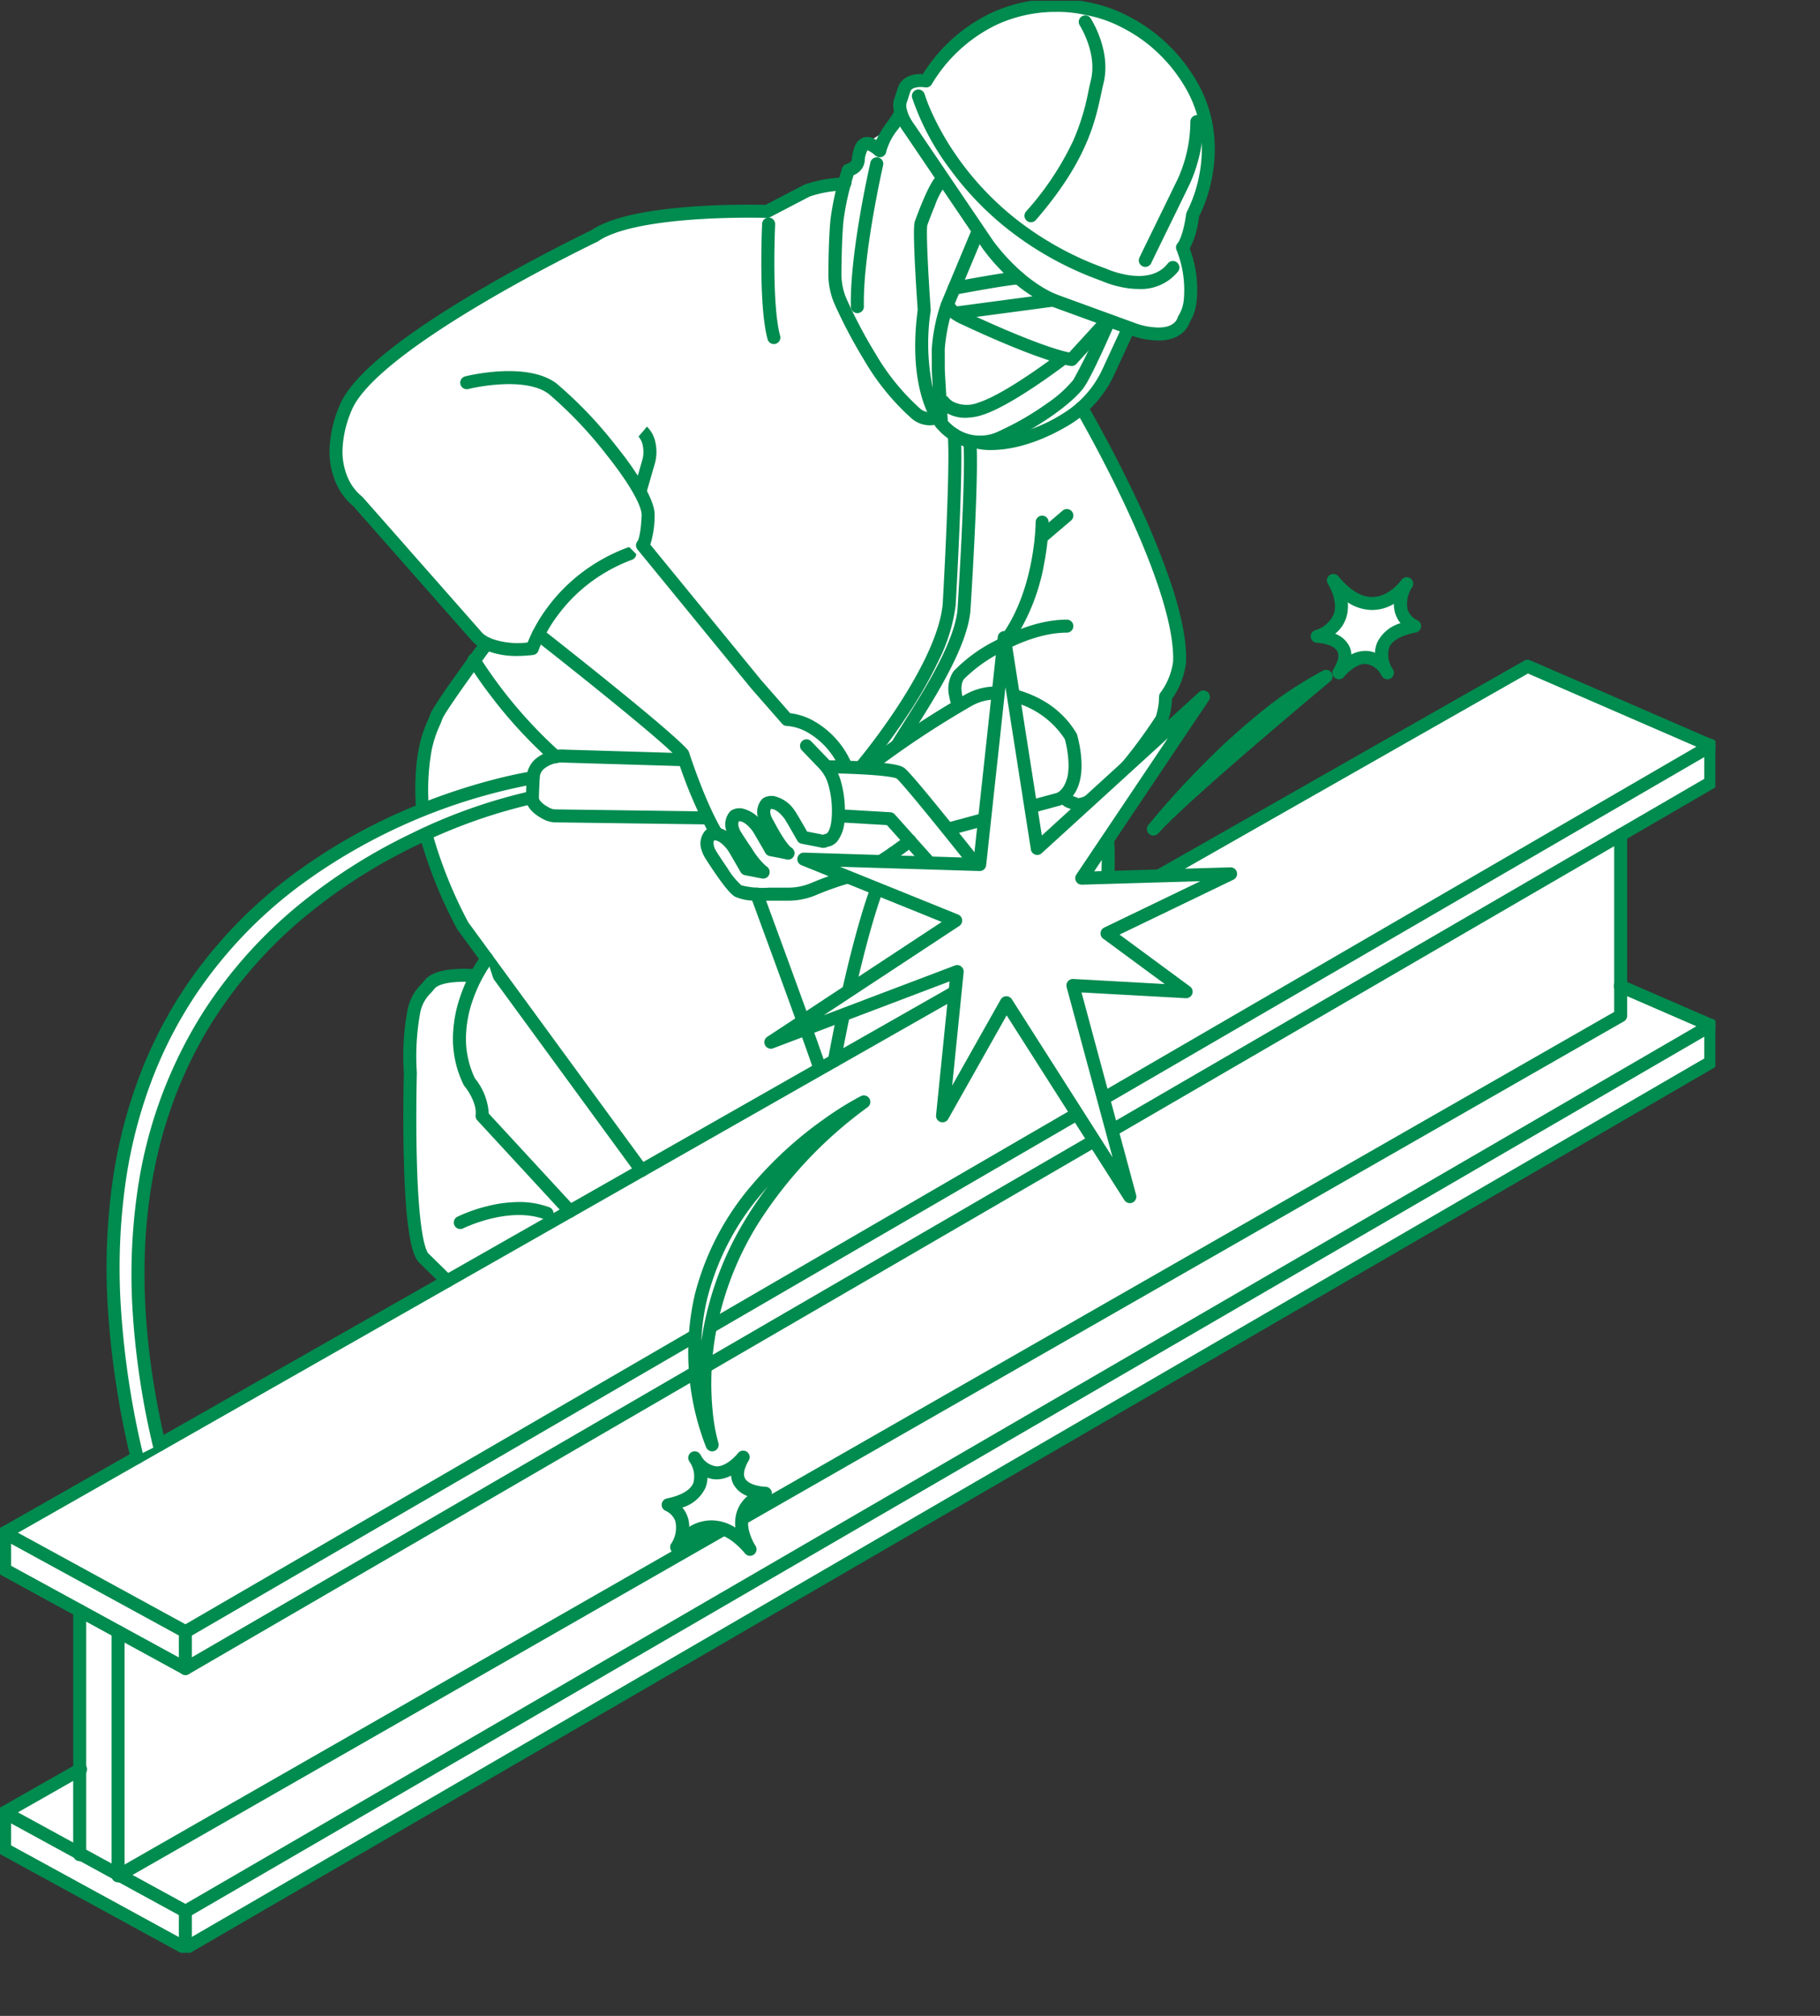 <svg xmlns="http://www.w3.org/2000/svg" xmlns:xlink="http://www.w3.org/1999/xlink" width="280" height="310" viewBox="0 0 280 310"><rect x="0" y="0" width="280" height="310" fill="#333333" stroke="none"/><defs><clipPath id="a"><rect width="280" height="310" transform="translate(0 -0.117)" fill="#fff" stroke="#008b4f" stroke-linecap="round" stroke-linejoin="round" stroke-width="1"/></clipPath><clipPath id="b"><rect width="263.906" height="300.17" fill="#fff" stroke="#008b4f" stroke-linecap="round" stroke-linejoin="round" stroke-width="1"/></clipPath></defs><g transform="translate(0 0.117)" clip-path="url(#a)"><g clip-path="url(#b)"><path d="M141.106,14.5l-2.312,2.2-1.04,2.832a14.959,14.959,0,0,0-4.691,2.648,7.84,7.84,0,0,0-2.084,3.873l-3.218,3.471L111.287,45.971,95.543,74.432,74.5,99.43l-4.786,6.285L65.1,118.951v4.867l1.5,8.945,4.577,10.324,3.324,5.145-1.975,7.336L66.6,162.477v23.6l1.119,9.1c0-.455,2,6.447,2,6.447L.434,235.832V241.8l11.557,5.754V272.9L1.255,278.451v6.49L28.373,299.5l234.7-136.254v-5.715l-13.679-5.916V128.627l13.679-8.6V114.5l-28.342-12.111L173.156,137l-3.142-1.945V116.734l-1.776-47.264-.7-7.973,7.908-14.137-21.278-29Z" fill="#fff"/><path d="M1,277.5l27.832,15.2L263.487,156.467,235.3,144.229Z" transform="translate(-0.29 -41.894)" fill="#fff"/><path d="M28.832,293.7a1,1,0,0,1-.479-.122L.521,278.374a1,1,0,0,1-.015-1.747L234.8,143.36a1,1,0,0,1,.893-.048l28.189,12.238a1,1,0,0,1,.1,1.782L29.334,293.566A1,1,0,0,1,28.832,293.7ZM3.054,277.479l25.764,14.075L261.273,156.6l-25.915-11.251Z" transform="translate(-0.29 -41.894)" fill="#008b4f"/><path d="M28.832,304.349a1,1,0,0,1-.479-.122L.52,289.022A1,1,0,0,1,0,288.144v-5.657a1,1,0,1,1,2,0v5.064L28.817,302.2l233.67-135.663v-5.127a1,1,0,0,1,2,0v5.7a1,1,0,0,1-.5.865L29.334,304.214A1,1,0,0,1,28.832,304.349Z" transform="translate(-0.29 -46.885)" fill="#008b4f"/></g><path d="M0,6.657a1,1,0,0,1-1-1V0A1,1,0,0,1,0-1,1,1,0,0,1,1,0V5.657A1,1,0,0,1,0,6.657Z" transform="translate(28.517 250.807)" fill="#008b4f"/><g clip-path="url(#b)"><path d="M12.671,333.991,1,340.63l27.832,15.2L263.487,219.6l-13.926-6.045" transform="translate(-0.291 -62.031)" fill="#fff"/><path d="M28.832,356.834a1,1,0,0,1-.479-.122L.521,341.507a1,1,0,0,1-.015-1.747l11.67-6.638a1,1,0,1,1,.989,1.738L3.054,340.612l25.764,14.075L261.273,219.729l-12.11-5.257a1,1,0,0,1,.8-1.835l13.926,6.045a1,1,0,0,1,.1,1.782L29.335,356.7A1,1,0,0,1,28.832,356.834Z" transform="translate(-0.291 -62.031)" fill="#008b4f"/><path d="M28.832,364.947a1,1,0,0,1-.479-.122L.52,349.62A1,1,0,0,1,0,348.742v-5.657a1,1,0,1,1,2,0v5.064L28.817,362.8l233.67-135.662v-5.127a1,1,0,0,1,2,0v5.7a1,1,0,0,1-.5.865L29.334,364.812A1,1,0,0,1,28.832,364.947Z" transform="translate(-0.29 -64.487)" fill="#008b4f"/><path d="M0,6.657a1,1,0,0,1-1-1V0A1,1,0,0,1,0-1,1,1,0,0,1,1,0V5.657A1,1,0,0,1,0,6.657Z" transform="translate(28.517 293.803)" fill="#008b4f"/></g><path d="M0,38.525a1,1,0,0,1-1-1V0A1,1,0,0,1,0-1,1,1,0,0,1,1,0V37.525A1,1,0,0,1,0,38.525Z" transform="translate(12.26 247.568)" fill="#008b4f"/><path d="M0,38.525a1,1,0,0,1-1-1V0A1,1,0,0,1,0-1,1,1,0,0,1,1,0V37.525A1,1,0,0,1,0,38.525Z" transform="translate(18.167 250.807)" fill="#008b4f"/><path d="M25.606,341.846a1,1,0,0,1-.5-1.868l230.667-131.97V180.789a1,1,0,1,1,2,0v27.8a1,1,0,0,1-.5.868L26.1,341.714A1,1,0,0,1,25.606,341.846Z" transform="translate(-7.438 -52.514)" fill="#008b4f"/><g clip-path="url(#b)"><path d="M67.072,123.611l-8.857,3.895L44.967,135.3s-7.18,7.746-8.487,8.168S26.5,157.908,26.5,157.908l-6.477,14.734c0-.412-1.992,12.236-1.992,12.236L17.235,196.2l.794,10.316,1.1,9.9,2,7.318,3.393-1.7-2.771-17.947V186.613l3.833-17.07,6.826-14.283,8.28-10.432L52.409,135.3l10.937-6.387,4.951-1.982Z" fill="#fff"/><path d="M151.152,39.476a5.969,5.969,0,0,1-1.215.22,18.993,18.993,0,0,0-4.66.973l-6.1,3.184s-20.159-.656-26.55,3.769c0,0-34.007,16.226-38.268,26.386s1.854,14.47,1.854,14.47l18.442,20.915s2.143,2.449,8.41,1.679A25.1,25.1,0,0,1,118.045,96.49" transform="translate(-21.162 -11.467)" fill="#fff"/><path d="M100.722,112.223a12.526,12.526,0,0,1-4.572-.771,5.925,5.925,0,0,1-2.243-1.4L75.533,89.214a9.677,9.677,0,0,1-2.761-3.77,12.033,12.033,0,0,1-.916-4.9,18.716,18.716,0,0,1,1.586-6.92c1.852-4.417,8.967-10.3,21.146-17.478,8.534-5.031,16.7-8.983,17.542-9.39,2.821-1.913,8.239-3.149,16.107-3.673,5.066-.338,9.59-.261,10.712-.234l5.867-3.064.06-.029a19.723,19.723,0,0,1,4.979-1.054h.012a4.851,4.851,0,0,0,.966-.17,1,1,0,1,1,.641,1.895,6.81,6.81,0,0,1-1.457.27,17.712,17.712,0,0,0-4.306.879l-6.066,3.167a1,1,0,0,1-.5.113c-.05,0-5.071-.158-10.8.225-7.45.5-12.69,1.662-15.153,3.367a1,1,0,0,1-.139.08c-.085.04-8.576,4.1-17.471,9.349C83.964,64.728,76.943,70.441,75.285,74.394a16.83,16.83,0,0,0-1.429,6.09,10.124,10.124,0,0,0,.712,4.071A7.651,7.651,0,0,0,76.8,87.662a.906.906,0,0,1,.171.154L95.4,108.723a4.557,4.557,0,0,0,1.631.925,12.215,12.215,0,0,0,5.308.5,24.009,24.009,0,0,1,2.975-5.292,26.561,26.561,0,0,1,4.773-4.993,27.505,27.505,0,0,1,7.6-4.306,1,1,0,1,1,.7,1.873,25.518,25.518,0,0,0-7.01,3.958,24.562,24.562,0,0,0-4.407,4.584,20.739,20.739,0,0,0-2.955,5.4,1,1,0,0,1-.833.694A20.287,20.287,0,0,1,100.722,112.223Z" transform="translate(-21.162 -11.467)" fill="#008b4f"/><path d="M204.13,85.135a7.6,7.6,0,0,0,9.3,2.078c5.8-2.625,10.5-6.344,11.813-8.2s4.69-9.709,4.69-9.709" transform="translate(-59.293 -20.13)" fill="#fff"/><path d="M209.978,89.008a8.174,8.174,0,0,1-3.841-.966,9.015,9.015,0,0,1-2.809-2.31,1,1,0,0,1,1.6-1.2,7.124,7.124,0,0,0,2.209,1.774,6.469,6.469,0,0,0,5.876-.007,43.577,43.577,0,0,0,7.415-4.289,18.9,18.9,0,0,0,3.993-3.581,94.576,94.576,0,0,0,4.588-9.527,1,1,0,1,1,1.837.791c-.14.324-3.434,7.967-4.792,9.89-1.532,2.171-6.521,5.958-12.217,8.538A9.3,9.3,0,0,1,209.978,89.008Z" transform="translate(-59.293 -20.13)" fill="#008b4f"/><path d="M214.053,89.615a9.215,9.215,0,0,1-2.344-.245l.547-1.924-.006,0a10.071,10.071,0,0,0,3.409.073,23.892,23.892,0,0,0,9.357-3.46,15.77,15.77,0,0,0,6.223-7l3.139-6.8a1,1,0,0,1,1.816.838l-3.139,6.8a17.761,17.761,0,0,1-7.014,7.883C220.643,88.993,216.471,89.615,214.053,89.615Z" transform="translate(-61.574 -20.528)" fill="#008b4f"/><path d="M206.208,42.717s-2.9,4.2-2.7,7.11l-.011,4.2,4.071-9.3" transform="translate(-59.11 -12.408)" fill="#fff"/><path d="M203.5,55.028a1,1,0,0,1-1-1l.011-4.167a10.622,10.622,0,0,1,1.377-5.123,22.76,22.76,0,0,1,1.5-2.588,1,1,0,0,1,1.645,1.137h0c-.69,1-2.365,3.855-2.52,5.938l2.143-4.9a1,1,0,0,1,1.832.8l-4.071,9.3A1,1,0,0,1,203.5,55.028Z" transform="translate(-59.11 -12.408)" fill="#008b4f"/><path d="M208.532,46.454,203.67,58.078a27.246,27.246,0,0,0-1.352,6.736l.009,2.7q0,.677.043,1.353l.438,7.354s-4.334-4.772-2.647-17.437c0,0-.878-12.321-.474-13.373,0,0,2.277-6.437,3.416-6.788" transform="translate(-57.972 -11.22)" fill="#fff"/><path d="M202.809,77.225a1,1,0,0,1-.741-.328c-.189-.208-4.6-5.24-2.911-18.14-.039-.561-.232-3.349-.383-6.209-.345-6.55-.148-7.157-.025-7.48.06-.168.61-1.706,1.3-3.311,1.482-3.442,2.2-3.914,2.759-4.086a1,1,0,0,1,.69,1.874,11.185,11.185,0,0,0-1.718,3.25c-.608,1.436-1.095,2.8-1.147,2.941-.188.892.118,7.281.524,12.981a1,1,0,0,1-.006.2,33.362,33.362,0,0,0,.33,11.878l-.111-1.868c-.028-.467-.043-.941-.044-1.409l-.009-2.7a28.185,28.185,0,0,1,1.429-7.125l4.862-11.624a1,1,0,1,1,1.845.772l-4.862,11.624a26.875,26.875,0,0,0-1.274,6.35l.009,2.7c0,.431.015.867.041,1.3l.439,7.355a1,1,0,0,1-1,1.06Z" transform="translate(-57.972 -11.22)" fill="#008b4f"/><path d="M204.13,83.743s1.521,2.893,6,1.477,12.818-7.827,12.818-7.827" transform="translate(-59.293 -22.48)" fill="#fff"/><path d="M207.813,86.607a5.629,5.629,0,0,1-2.865-.73,4.573,4.573,0,0,1-1.7-1.669l1.77-.931-.007-.012a2.741,2.741,0,0,0,1.032.932,4.818,4.818,0,0,0,3.787.07c4.258-1.346,12.429-7.6,12.511-7.666a1,1,0,0,1,1.219,1.586c-.346.266-8.533,6.536-13.126,7.988A8.8,8.8,0,0,1,207.813,86.607Z" transform="translate(-59.293 -22.48)" fill="#008b4f"/><path d="M205.549,65.992s.453,1.187,2.779,2.145c0,0,11.309,5.38,16.233,6.2l5.62-6.136" transform="translate(-59.705 -19.169)" fill="#fff"/><path d="M224.561,75.338a1,1,0,0,1-.164-.014c-4.94-.823-15.743-5.926-16.475-6.273-2.573-1.067-3.206-2.438-3.307-2.7l1.869-.713a.274.274,0,0,0-.014-.034,4.21,4.21,0,0,0,2.239,1.611l.049.022c.108.051,10.465,4.963,15.443,6.018l5.243-5.725a1,1,0,0,1,1.475,1.351l-5.62,6.136A1,1,0,0,1,224.561,75.338Z" transform="translate(-59.705 -19.169)" fill="#008b4f"/><path d="M199.149,12.62s-2.81-.518-3.409,1.371l-.614,1.894s-.462,1.535,1.46,4.124l11.995,17.7s4.173,6.052,10.11,8.613l12.689,4.623s6.122,2.13,7.441-1.724c0,0,2.519-3.252-.24-10.991,0,0,.971-.857,1.566-5.023,0,0,5.695-10.218-.416-20.338A23.842,23.842,0,0,0,223.778,1.482S208.615-2.536,199.149,12.62Z" transform="translate(-56.664 -0.29)" fill="#fff"/><path d="M219.184,0h0a21.115,21.115,0,0,1,4.787.5A21.479,21.479,0,0,1,229.9,2.484a25.314,25.314,0,0,1,5.412,3.582,26.184,26.184,0,0,1,5.272,6.289,20.416,20.416,0,0,1,2.778,7.829,22.308,22.308,0,0,1-.149,6.822,23.515,23.515,0,0,1-2.1,6.52A13.532,13.532,0,0,1,239.7,38.4a17.816,17.816,0,0,1,1.026,8.39,7.541,7.541,0,0,1-1,2.895,4.051,4.051,0,0,1-2.062,2.28,6.3,6.3,0,0,1-2.8.572,13.01,13.01,0,0,1-3.81-.643l-.014,0-12.689-4.623-.054-.021a24.226,24.226,0,0,1-7.6-5.487,29.621,29.621,0,0,1-2.936-3.476l0-.007L195.771,20.587c-2.143-2.9-1.663-4.784-1.6-4.99l.006-.02.613-1.891c.43-1.354,1.716-2.131,3.526-2.131.114,0,.223,0,.323.008A25.206,25.206,0,0,1,209.1,2.189,23.706,23.706,0,0,1,219.184,0Zm18.693,37.523c.063-.079.794-1.049,1.28-4.455a1,1,0,0,1,.116-.345,21.33,21.33,0,0,0,1.984-6.127,20.28,20.28,0,0,0,.12-6.185,18.429,18.429,0,0,0-2.5-7.023,24.2,24.2,0,0,0-4.828-5.775,23.316,23.316,0,0,0-4.951-3.3,19.57,19.57,0,0,0-5.448-1.842,1.031,1.031,0,0,1-.127-.025A19.054,19.054,0,0,0,219.184,2a21.72,21.72,0,0,0-9.237,2A23.457,23.457,0,0,0,200,13.15a1,1,0,0,1-1.029.454h0a4.24,4.24,0,0,0-.653-.048,2.831,2.831,0,0,0-1.08.181.852.852,0,0,0-.54.557l0,.006-.6,1.852c-.022.138-.15,1.312,1.3,3.262l.025.035,11.992,17.7c.1.145,4.119,5.848,9.655,8.249l12.653,4.609a11.1,11.1,0,0,0,3.148.53c2.454,0,2.875-1.231,3.013-1.635a.844.844,0,0,1,.151-.283,5.679,5.679,0,0,0,.749-2.32,16.463,16.463,0,0,0-1.135-7.729A1,1,0,0,1,237.877,37.523Z" transform="translate(-56.664 -0.29)" fill="#008b4f"/><path d="M199.131,20.649s5.59,19.181,28.421,27.443c0,0,7.21,3.374,10.719-1.054" transform="translate(-57.841 -5.998)" fill="#fff"/><path d="M233.032,50.322a12.194,12.194,0,0,1-1.565-.1,16.306,16.306,0,0,1-4.294-1.2A50.91,50.91,0,0,1,212.858,41.1a47.57,47.57,0,0,1-8.886-9.241,39.022,39.022,0,0,1-5.8-10.933,1,1,0,1,1,1.92-.56,25.542,25.542,0,0,0,1.212,3.06,42.9,42.9,0,0,0,4.337,7.324,45.577,45.577,0,0,0,8.506,8.817,48.936,48.936,0,0,0,13.746,7.581q.043.015.084.035a14.387,14.387,0,0,0,3.794,1.053c2.579.323,4.5-.29,5.718-1.823a1,1,0,1,1,1.567,1.242A7.324,7.324,0,0,1,233.032,50.322Z" transform="translate(-57.841 -5.998)" fill="#008b4f"/><path d="M231.883,4.56s2.968,4.588,1.862,9.159-1.536,10.653-10.2,20.667" transform="translate(-64.932 -1.325)" fill="#fff"/><path d="M223.542,35.386a1,1,0,0,1-.756-1.654,44.929,44.929,0,0,0,7.261-10.9,35.554,35.554,0,0,0,2.337-7.616c.13-.6.253-1.173.388-1.731.994-4.106-1.7-8.338-1.729-8.38a1,1,0,0,1,1.679-1.086c.131.2,3.188,5.005,1.994,9.937-.129.534-.25,1.092-.377,1.682-.946,4.386-2.243,10.392-10.041,19.4A1,1,0,0,1,223.542,35.386Z" transform="translate(-64.932 -1.325)" fill="#008b4f"/><path d="M256.265,26.2a22.581,22.581,0,0,1-1.993,9.146c-2.1,4.326-4.985,10.185-5.938,12.188" transform="translate(-72.133 -7.611)" fill="#fff"/><path d="M248.333,48.537a1,1,0,0,1-.9-1.43c.514-1.08,1.568-3.236,2.789-5.732,1.022-2.09,2.181-4.46,3.152-6.463a21.626,21.626,0,0,0,1.893-8.689,1,1,0,1,1,2-.042,23.417,23.417,0,0,1-2.093,9.6c-.972,2.007-2.132,4.378-3.155,6.47-1.219,2.491-2.271,4.643-2.78,5.713A1,1,0,0,1,248.333,48.537Z" transform="translate(-72.133 -7.611)" fill="#008b4f"/><path d="M206.9,61.677s8.543-1.627,9.939-1.58" transform="translate(-60.097 -17.456)" fill="#fff"/><path d="M206.9,62.677a1,1,0,0,1-.186-1.983c1.445-.275,8.725-1.645,10.16-1.6a1,1,0,0,1-.067,2c-.936-.032-6.458.942-9.719,1.563A1,1,0,0,1,206.9,62.677Z" transform="translate(-60.097 -17.456)" fill="#008b4f"/><path d="M0,3.009a1,1,0,0,1-.99-.868A1,1,0,0,1-.132,1.017L14.951-.991a1,1,0,0,1,1.123.859A1,1,0,0,1,15.215.991L.132,3A1.01,1.01,0,0,1,0,3.009Z" transform="translate(146.943 46.035)" fill="#008b4f"/><path d="M188.89,35.341s-3.163,13.7-2.988,21.964" transform="translate(-53.997 -10.265)" fill="#fff"/><path d="M185.9,58.3a1,1,0,0,1-1-.979c-.176-8.293,2.883-21.645,3.013-22.21a1,1,0,0,1,1.949.45c-.031.136-3.133,13.675-2.962,21.717a1,1,0,0,1-.979,1.021Z" transform="translate(-53.997 -10.265)" fill="#008b4f"/><path d="M195.6,72.343a4.339,4.339,0,0,1-2.777-1.054,36.989,36.989,0,0,1-7.272-8.926,78.046,78.046,0,0,1-4.486-8.458,11.561,11.561,0,0,1-1.044-4.924c.022-2.664.1-6.31.361-8.553a43.777,43.777,0,0,1,1.764-7.633,1,1,0,0,1,.672-.644c.226-.08.766-.3.8-.609a7.237,7.237,0,0,1,.451-2.037,2.3,2.3,0,0,1,1.431-1.447,2.338,2.338,0,0,1,1.883.417,17.291,17.291,0,0,1,1.742-2.846,21.445,21.445,0,0,0,1.193-1.818,1,1,0,0,1,1.748.971,23.2,23.2,0,0,1-1.3,2,9.4,9.4,0,0,0-1.842,3.475,1,1,0,0,1-1.662.609,5.306,5.306,0,0,0-1.213-.834,3.8,3.8,0,0,0-.437,1.713,2.657,2.657,0,0,1-1.7,2.125,41.177,41.177,0,0,0-1.534,6.789c-.261,2.268-.33,6.2-.347,8.34a9.576,9.576,0,0,0,.864,4.078,76.013,76.013,0,0,0,4.367,8.236,35.056,35.056,0,0,0,6.854,8.443,2.258,2.258,0,0,0,1.888.546,2.019,2.019,0,0,0,.366-.118,1,1,0,1,1,.795,1.835,4.03,4.03,0,0,1-.732.236A3.86,3.86,0,0,1,195.6,72.343Z" transform="translate(-52.58 -7.058)" fill="#008b4f"/><path d="M166.61,48.4s-.585,12.368.8,17.449" transform="translate(-48.359 -14.059)" fill="#fff"/><path d="M167.414,66.849a1,1,0,0,1-.964-.736c-1.415-5.174-.863-17.248-.839-17.76a1,1,0,0,1,2,.095c-.006.122-.562,12.268.77,17.138a1,1,0,0,1-.965,1.264Z" transform="translate(-48.359 -14.059)" fill="#008b4f"/><path d="M0,4.244a1,1,0,0,1-.761-.351,1,1,0,0,1,.111-1.41l3.8-3.244a1,1,0,0,1,1.41.111A1,1,0,0,1,4.449.761L.649,4A1,1,0,0,1,0,4.244Z" transform="translate(160.333 79.162)" fill="#008b4f"/><path d="M233.45,88.22s15.558,26.508,15.08,39.055a11.175,11.175,0,0,1-2.163,5.364,10.872,10.872,0,0,1-.6,3.5s-8.426,13.168-12.94,13.1c0,0-1.745-.549-1.986-1.029" transform="translate(-67.052 -25.625)" fill="#fff"/><path d="M232.86,150.236h-.049a1,1,0,0,1-.285-.046c-.02-.006-.488-.154-.992-.367a2.87,2.87,0,0,1-1.588-1.167,1,1,0,0,1,1.726-1,6.045,6.045,0,0,0,1.3.58c.816-.065,2.949-.874,7.241-6.151,2.384-2.931,4.333-5.9,4.662-6.408a10.119,10.119,0,0,0,.493-3.035,1,1,0,0,1,.211-.614,10.272,10.272,0,0,0,1.953-4.815c.179-4.975-2.334-13.183-7.268-23.743-3.766-8.06-7.637-14.674-7.676-14.74a1,1,0,0,1,1.725-1.012c.039.067,3.957,6.762,7.763,14.905a117.967,117.967,0,0,1,5.25,12.949c1.576,4.813,2.317,8.764,2.2,11.745q0,.022,0,.044a12.194,12.194,0,0,1-2.168,5.628,11.2,11.2,0,0,1-.67,3.537,1,1,0,0,1-.08.154,81.13,81.13,0,0,1-4.844,6.668C237.992,147.98,235.079,150.236,232.86,150.236Z" transform="translate(-67.052 -25.625)" fill="#008b4f"/><path d="M207.651,147.874s-1.325-3.064,0-4.8,9.4-7.537,16.627-7.537" transform="translate(-60.145 -39.368)" fill="#fff"/><path d="M207.651,148.874a1,1,0,0,1-.918-.6,9.449,9.449,0,0,1-.565-1.98,4.861,4.861,0,0,1,.688-3.826,23.506,23.506,0,0,1,6.421-4.695c2.735-1.476,6.864-3.236,11-3.236a1,1,0,0,1,0,2c-2.053,0-5.464.52-10.051,3a22.554,22.554,0,0,0-5.78,4.147c-.792,1.04-.161,3.145.122,3.8a1,1,0,0,1-.917,1.4Z" transform="translate(-60.145 -39.368)" fill="#008b4f"/><path d="M223.819,113s0,10.279-5.253,17.748" transform="translate(-63.486 -32.824)" fill="#fff"/><path d="M218.565,131.751a1,1,0,0,1-.817-1.575c5.013-7.128,5.071-17.073,5.071-17.173a1,1,0,1,1,2,0,37.256,37.256,0,0,1-.674,6.257,31.536,31.536,0,0,1-4.762,12.066A1,1,0,0,1,218.565,131.751Z" transform="translate(-63.486 -32.824)" fill="#008b4f"/><path d="M186.573,145.274s12.718-15,13.654-25.111c0,0,1.241-21.5.768-26.112" transform="translate(-54.194 -27.319)" fill="#fff"/><path d="M186.573,146.274a1,1,0,0,1-.762-1.647,99.987,99.987,0,0,0,6.415-8.684c2.937-4.468,6.534-10.844,7-15.856.041-.723,1.224-21.51.77-25.935a1,1,0,1,1,1.99-.2c.476,4.639-.713,25.391-.764,26.272q0,.017,0,.035a26.592,26.592,0,0,1-2.619,8.523,67.221,67.221,0,0,1-4.72,8.283,102.092,102.092,0,0,1-6.549,8.86A1,1,0,0,1,186.573,146.274Z" transform="translate(-54.194 -27.319)" fill="#008b4f"/><path d="M194.486,143.362a1,1,0,0,1-.86-1.509c.477-.808,1.109-1.8,1.841-2.959,1.581-2.492,3.548-5.593,5.194-8.749,1.876-3.6,2.931-6.522,3.136-8.7.042-.647,1.356-21.246.9-25.676a1,1,0,0,1,1.99-.2c.476,4.642-.84,25.152-.9,26.023q0,.014,0,.028c-.513,5.545-5.4,13.25-8.634,18.349-.723,1.139-1.347,2.123-1.808,2.9A1,1,0,0,1,194.486,143.362Z" transform="translate(-56.492 -27.789)" fill="#008b4f"/><path d="M101.222,82.459s8.99-2.263,13.194.927,14.865,15.436,14.692,19.5-.868,4.584-.868,4.584l17.5,21.383,4.725,5.389s5.643,0,9.017,7.15" transform="translate(-29.402 -23.726)" fill="#fff"/><path d="M159.488,142.394a1,1,0,0,1-.905-.574,11.716,11.716,0,0,0-5.211-5.736,7.462,7.462,0,0,0-2.9-.841.972.972,0,0,1-.749-.341l-4.725-5.389-.022-.026-17.5-21.383a1,1,0,0,1,.039-1.311c.077-.138.477-.987.6-3.949.05-1.167-1.366-4.252-5.487-9.412a63.743,63.743,0,0,0-8.811-9.25c-1.526-1.158-4.123-1.662-7.509-1.458a29.567,29.567,0,0,0-4.836.7,1,1,0,1,1-.488-1.939c.386-.1,9.508-2.341,14.043,1.1a64.756,64.756,0,0,1,9.165,9.6,52.723,52.723,0,0,1,4.154,5.882c1.24,2.108,1.818,3.7,1.768,4.863a15.016,15.016,0,0,1-.666,4.43l17.067,20.849,4.445,5.069a9.927,9.927,0,0,1,3.2.962,13.621,13.621,0,0,1,6.24,6.728,1,1,0,0,1-.9,1.427Z" transform="translate(-29.402 -23.726)" fill="#008b4f"/><path d="M139.188,93.381a3.7,3.7,0,0,1,.978,1.907,5.618,5.618,0,0,1-.11,2.841l-1.281,4.44" transform="translate(-40.31 -27.124)" fill="#fff"/><path d="M138.776,103.568a1,1,0,0,1-.961-1.277l1.281-4.44a4.632,4.632,0,0,0,.1-2.334,2.874,2.874,0,0,0-.671-1.391l.018.015,1.3-1.523a4.653,4.653,0,0,1,1.3,2.438,6.631,6.631,0,0,1-.122,3.348l-1.281,4.44A1,1,0,0,1,138.776,103.568Z" transform="translate(-40.31 -27.124)" fill="#008b4f"/><path d="M187.735,161.667a142.107,142.107,0,0,1,15.92-10.595,8.64,8.64,0,0,1,5.768-.883,14.5,14.5,0,0,1,9.862,6.554s1.161,3.969.355,6.726-2.545,2.969-2.545,2.969l-16.663,4.518" transform="translate(-54.531 -43.578)" fill="#fff"/><path d="M200.431,171.957a1,1,0,0,1-.261-1.965l16.663-4.518a.488.488,0,0,1,.126-.027c.146-.035,1.162-.345,1.721-2.258.572-1.958-.009-4.913-.321-6.044a13.5,13.5,0,0,0-9.133-5.975,7.665,7.665,0,0,0-5.1.785,141.963,141.963,0,0,0-15.78,10.5,1,1,0,0,1-1.221-1.584,141.114,141.114,0,0,1,16.059-10.685,9.67,9.67,0,0,1,6.436-.981,17.736,17.736,0,0,1,5.364,1.979,14.092,14.092,0,0,1,5.16,5.044,1,1,0,0,1,.1.231c.051.174,1.234,4.284.356,7.288a5.609,5.609,0,0,1-1.938,3.041,3.376,3.376,0,0,1-1.351.626l-16.617,4.505A1,1,0,0,1,200.431,171.957Z" transform="translate(-54.531 -43.578)" fill="#008b4f"/><path d="M138.682,164.252l-18.248-.544a5.362,5.362,0,0,0-3.883,1.21,2.95,2.95,0,0,0-.995,2.111l-.123,3.026c-.047,1.154,1.335,2.051,2.216,2.5a3.007,3.007,0,0,0,1.333.334l23.236.314" transform="translate(-33.529 -47.55)" fill="#fff"/><path d="M142.218,174.208H142.2l-23.236-.314a4.033,4.033,0,0,1-1.775-.444c-1.857-.954-2.811-2.142-2.759-3.434l.123-3.026a3.964,3.964,0,0,1,1.337-2.824,6.359,6.359,0,0,1,4.576-1.456l18.242.543a1,1,0,1,1-.06,2l-18.248-.544h-.011a4.412,4.412,0,0,0-3.186.966,1.956,1.956,0,0,0-.652,1.4l-.123,3.026c-.014.348.5.97,1.674,1.574a1.994,1.994,0,0,0,.889.224l23.236.314a1,1,0,0,1-.013,2Z" transform="translate(-33.529 -47.55)" fill="#008b4f"/><path d="M144.2,169.089a1,1,0,0,1-.859-.486,70.83,70.83,0,0,1-5.269-12.35c-2.239-2.5-15.249-12.9-21.941-18.142a1,1,0,1,1,1.234-1.574c.812.637,19.926,15.625,22.369,18.581a1,1,0,0,1,.182.335c.024.075,2.419,7.581,5.141,12.123a1,1,0,0,1-.857,1.514Z" transform="translate(-33.912 -39.888)" fill="#008b4f"/><path d="M179.374,166.016s9.842.106,11.21.964,19.731,24.271,19.731,24.271l-4.417,1.637-16.883-18.876-7.943-.462" transform="translate(-52.102 -48.222)" fill="#fff"/><path d="M205.9,193.887a1,1,0,0,1-.746-.333l-16.607-18.569-7.531-.438a1,1,0,0,1,.116-2l7.943.462a1,1,0,0,1,.687.332l16.428,18.369,2.492-.923c-1.524-1.938-4.892-6.211-8.343-10.534-8.255-10.338-9.953-12.15-10.3-12.434-.179-.086-1.152-.423-5.7-.651-2.552-.128-4.953-.155-4.977-.155a1,1,0,0,1,.022-2c.025,0,2.511.028,5.132.162,4.867.247,6.066.621,6.6.954.324.2,1,.625,10.629,12.68,4.71,5.9,9.312,11.763,9.358,11.821a1,1,0,0,1-.439,1.555l-4.417,1.637A1,1,0,0,1,205.9,193.887Z" transform="translate(-52.102 -48.222)" fill="#008b4f"/><path d="M165.755,182.3l-2.608-.507s-1.8-3.166-2.051-3.492c-2.066-2.7-3.514-1.7-3.514-1.7-1.127,1.24.15,3.081.15,3.081s3.1,4.938,4.208,5.534v.021l-2.608-.508s-1.8-3.165-2.051-3.492c-2.066-2.7-3.514-1.7-3.514-1.7-1.127,1.24.15,3.081.15,3.081s3.1,4.937,4.208,5.534,4.745.47,4.745.47h2.921a10.051,10.051,0,0,0,3.936-.8,45.8,45.8,0,0,1,5.512-1.933c2.825-.791,6.26-3.181,9.284-5.47" transform="translate(-44.53 -51.246)" fill="#fff"/><path d="M162.071,189.64c-.339,0-.755-.005-1.2-.024a7.393,7.393,0,0,1-3.221-.578c-.42-.227-1.126-.806-2.866-3.3-.873-1.251-1.609-2.415-1.705-2.568a5.118,5.118,0,0,1-.621-1.344,3,3,0,0,1,.568-2.957,1,1,0,0,1,.172-.151,2.436,2.436,0,0,1,1.689-.329,3.579,3.579,0,0,1,1.392.528l-.009-.03a3,3,0,0,1,.568-2.957,1,1,0,0,1,.173-.151,2.437,2.437,0,0,1,1.689-.329,5.156,5.156,0,0,1,3.186,2.242c.232.3,1.276,2.116,1.9,3.207l2.157.42a1,1,0,1,1-.382,1.963l-2.608-.507a1,1,0,0,1-.678-.487c-.843-1.481-1.811-3.147-1.979-3.383-.983-1.281-1.731-1.532-2.082-1.481-.349.648.329,1.679.337,1.69l.026.039c.008.012.761,1.211,1.639,2.471a11.622,11.622,0,0,0,2.2,2.716.994.994,0,0,1,.52.809v.021a1,1,0,0,1-1.189,1.051l-2.608-.508a1,1,0,0,1-.678-.487c-.843-1.481-1.811-3.147-1.979-3.383-.983-1.281-1.731-1.532-2.082-1.481-.341.635.307,1.646.338,1.693.01.014.014.021.023.036s.761,1.211,1.64,2.471a11.629,11.629,0,0,0,2.2,2.716,13.533,13.533,0,0,0,4.232.35h2.956a9.009,9.009,0,0,0,3.545-.716,46.99,46.99,0,0,1,5.634-1.975c2.731-.765,6.218-3.236,8.95-5.3a1,1,0,1,1,1.207,1.595c-3.052,2.309-6.581,4.785-9.618,5.635a44.956,44.956,0,0,0-5.391,1.89,11,11,0,0,1-4.327.876h-2.9C162.81,189.631,162.5,189.64,162.071,189.64Z" transform="translate(-44.53 -51.246)" fill="#008b4f"/><path d="M174.749,179.724l-3.122-.607s-1.8-3.166-2.052-3.492c-2.065-2.7-3.514-1.7-3.514-1.7-1.127,1.24.15,3.081.15,3.081s2.006,3.92,3.114,4.517" transform="translate(-48.1 -50.468)" fill="#fff"/><path d="M169.325,182.524a1,1,0,0,1-.473-.12c-.4-.215-1.08-.745-2.354-2.844-.576-.949-1.037-1.827-1.15-2.047a5.155,5.155,0,0,1-.594-1.3,3,3,0,0,1,.568-2.956,1,1,0,0,1,.173-.151,2.437,2.437,0,0,1,1.689-.328,5.155,5.155,0,0,1,3.186,2.242c.232.3,1.276,2.115,1.9,3.207l2.671.52a1,1,0,1,1-.382,1.963l-3.122-.607a1,1,0,0,1-.678-.487c-.843-1.481-1.811-3.147-1.98-3.383-.905-1.18-1.563-1.43-1.875-1.474a.772.772,0,0,0-.21,0c-.335.636.311,1.642.341,1.689a.858.858,0,0,1,.067.112c0,.009.493.961,1.1,1.969,1.119,1.844,1.575,2.112,1.594,2.123a1,1,0,0,1-.475,1.881Z" transform="translate(-48.1 -50.468)" fill="#008b4f"/><path d="M92.4,180.789a69.175,69.175,0,0,0,5.637,13.981l27.511,37.624" transform="translate(-26.839 -52.513)" fill="#fff"/><path d="M125.547,233.394a1,1,0,0,1-.808-.41L97.227,195.36a1,1,0,0,1-.068-.107,69.4,69.4,0,0,1-5.73-14.215,1,1,0,1,1,1.937-.5,68.484,68.484,0,0,0,5.514,13.692L126.353,231.8a1,1,0,0,1-.806,1.59Z" transform="translate(-26.839 -52.513)" fill="#008b4f"/><path d="M101.455,139.325s-7.388,9.942-7.806,11.336-2.708,4.374-2.081,14.132" transform="translate(-26.566 -40.469)" fill="#fff"/><path d="M91.567,165.794a1,1,0,0,1-1-.936c-.539-8.381,1.056-12.007,1.822-13.749a7.809,7.809,0,0,0,.3-.734c.093-.309.309-1.031,4.2-6.485,1.883-2.637,3.739-5.136,3.757-5.161a1,1,0,0,1,1.605,1.193c-3.535,4.757-7.363,10.182-7.652,11.03a8.732,8.732,0,0,1-.383.962,17.431,17.431,0,0,0-1.284,4.023,35.223,35.223,0,0,0-.374,8.793,1,1,0,0,1-.934,1.062Z" transform="translate(-26.566 -40.469)" fill="#008b4f"/><path d="M102.738,142.892a71,71,0,0,0,12.586,14.857" transform="translate(-29.842 -41.506)" fill="#fff"/><path d="M115.323,158.749a1,1,0,0,1-.662-.251A71.131,71.131,0,0,1,105.3,148.33a59.226,59.226,0,0,1-3.416-4.924,1,1,0,1,1,1.716-1.027A70.64,70.64,0,0,0,115.986,157a1,1,0,0,1-.662,1.749Z" transform="translate(-29.842 -41.506)" fill="#008b4f"/><path d="M164.088,193.64s8.51,23.073,9.7,26.766" transform="translate(-47.662 -56.246)" fill="#fff"/><path d="M173.785,221.407a1,1,0,0,1-.952-.694c-1.167-3.631-9.6-26.5-9.683-26.726a1,1,0,1,1,1.876-.692c.348.943,8.531,23.135,9.711,26.806a1,1,0,0,1-.952,1.306Z" transform="translate(-47.662 -56.246)" fill="#008b4f"/><path d="M99.092,211.289s-5.68-.566-7.2,1.35-3.272,2.155-2.953,13.568c0,0-.718,26.18,2.155,28.575,0,0,3.189,3.125,3.508,3.444" transform="translate(-25.812 -61.35)" fill="#fff"/><path d="M94.605,259.227a1,1,0,0,1-.707-.293c-.3-.3-3.181-3.124-3.477-3.413-.99-.863-2.154-3.512-2.479-15.9-.172-6.566-.013-12.938,0-13.415a38.419,38.419,0,0,1,.609-9.883,7.618,7.618,0,0,1,2.024-3.688c.188-.208.366-.4.536-.619.825-1.042,2.424-1.621,4.891-1.771a22.173,22.173,0,0,1,3.189.046,1,1,0,0,1-.2,1.99h0a20.487,20.487,0,0,0-2.894-.039c-2.484.155-3.219.761-3.42,1.015s-.421.5-.623.721a5.689,5.689,0,0,0-1.568,2.841,37.411,37.411,0,0,0-.546,9.357q0,.028,0,.055c0,.065-.177,6.6,0,13.343.1,3.941.305,7.175.6,9.613.5,4.136,1.126,4.766,1.2,4.824q.031.026.06.054c.13.128,3.2,3.132,3.515,3.451a1,1,0,0,1-.707,1.707Z" transform="translate(-25.812 -61.35)" fill="#008b4f"/><path d="M103.838,207.636s-7.308,9.479-2.688,18.925c0,0,2.259,2.669,1.951,5.236l13.531,14.658" transform="translate(-28.936 -60.312)" fill="#fff"/><path d="M116.632,247.456a1,1,0,0,1-.735-.322l-13.531-14.658a1,1,0,0,1-.258-.8c.211-1.751-1.171-3.821-1.721-4.471a1,1,0,0,1-.135-.207,16.09,16.09,0,0,1-1.631-7.4,20.22,20.22,0,0,1,1.2-6.379,24.15,24.15,0,0,1,3.228-6.2,1,1,0,0,1,1.585,1.22h0a22.574,22.574,0,0,0-2.946,5.7,18.18,18.18,0,0,0-1.065,5.725A14.109,14.109,0,0,0,102,226.02a9.4,9.4,0,0,1,2.128,5.416l13.239,14.342a1,1,0,0,1-.735,1.678Z" transform="translate(-28.936 -60.312)" fill="#008b4f"/><path d="M99.821,263.92s7.371-3.677,13.331-1.407" transform="translate(-28.995 -76.037)" fill="#fff"/><path d="M99.822,264.92a1,1,0,0,1-.447-1.9,24.377,24.377,0,0,1,4.638-1.631,20.516,20.516,0,0,1,4.525-.619,13.3,13.3,0,0,1,4.97.8,1,1,0,0,1-.712,1.869c-5.486-2.089-12.459,1.333-12.528,1.367A1,1,0,0,1,99.822,264.92Z" transform="translate(-28.995 -76.037)" fill="#008b4f"/><path d="M180.916,216.644s4.374-24.7,9.067-31.936" transform="translate(-52.55 -53.652)" fill="#fff"/><path d="M180.917,217.644a1,1,0,0,1-.986-1.175c.011-.062,1.118-6.284,2.785-13.31,2.256-9.506,4.419-15.9,6.427-19a1,1,0,0,1,1.678,1.088c-4.529,6.985-8.878,31.321-8.921,31.566A1,1,0,0,1,180.917,217.644Z" transform="translate(-52.55 -53.652)" fill="#008b4f"/><path d="M237.727,173.129s2.939,2.494,1.359,16.451" transform="translate(-69.052 -50.288)" fill="#fff"/><path d="M239.087,190.58a1.013,1.013,0,0,1-.114-.006,1,1,0,0,1-.881-1.106c.759-6.706.433-10.595.026-12.676a6.379,6.379,0,0,0-1.075-2.933.284.284,0,0,0,.036.033l1.294-1.525c.232.2,1.033,1.034,1.6,3.533.738,3.252.773,7.893.105,13.793A1,1,0,0,1,239.087,190.58Z" transform="translate(-69.052 -50.288)" fill="#008b4f"/><path d="M28.215,273.923a1,1,0,0,1-.972-.77A136.163,136.163,0,0,1,23.7,249.694a96.525,96.525,0,0,1,.826-19.806A75.8,75.8,0,0,1,28.9,213.447a67.944,67.944,0,0,1,7.061-13.356,70.925,70.925,0,0,1,16.317-16.867A85.875,85.875,0,0,1,69.6,173.3a94.092,94.092,0,0,1,13.759-4.7c3.458-.882,5.566-1.187,5.654-1.2a1,1,0,0,1,.283,1.98h0a87.738,87.738,0,0,0-35.867,15.476A68.913,68.913,0,0,0,37.6,201.235,65.945,65.945,0,0,0,30.75,214.2a73.81,73.81,0,0,0-4.244,16,94.543,94.543,0,0,0-.8,19.389,134.175,134.175,0,0,0,3.487,23.1,1,1,0,0,1-.974,1.23Z" transform="translate(-7.126 -48.913)" fill="#008b4f"/><path d="M33.194,273.22a1,1,0,0,1-.973-.772,122.3,122.3,0,0,1-3.148-21.156,89.934,89.934,0,0,1,.764-18.1,69.733,69.733,0,0,1,10.345-27.876,71.241,71.241,0,0,1,15.347-16.825A86.077,86.077,0,0,1,71.94,178.223a82.839,82.839,0,0,1,18.466-6.548,1,1,0,0,1,.378,1.964,82.583,82.583,0,0,0-18.038,6.415,84.03,84.03,0,0,0-16.008,10.028,69.228,69.228,0,0,0-14.889,16.337c-11.239,17.359-13.823,39.421-7.681,65.572a1,1,0,0,1-.974,1.229Z" transform="translate(-8.692 -50.151)" fill="#008b4f"/><path d="M250.092,169.911s13.409-16.78,26.567-23.485C276.659,146.426,254.81,164.594,250.092,169.911Z" transform="translate(-72.644 -42.532)" fill="#fff"/><path d="M250.092,170.911a1,1,0,0,1-.781-1.624c.034-.042,3.443-4.3,8.421-9.309a108.212,108.212,0,0,1,8.6-7.831,57.757,57.757,0,0,1,9.878-6.612,1,1,0,0,1,1.093,1.66c-.218.181-21.845,18.18-26.458,23.38A1,1,0,0,1,250.092,170.911Z" transform="translate(-72.644 -42.532)" fill="#008b4f"/><path d="M199.27,172.917l3.783-34.9,5.078,32.429,25.556-23.3-18.713,27.873,22.9-.671-19.013,9.166,12.175,8.965-17.423-.964,8.765,32.472-19.006-29.816-9.809,17.391,2.242-22.178L167.14,200.246l28.436-18.712-23.354-9.445Z" transform="translate(-48.549 -40.089)" fill="#fff"/><path d="M203.054,137.017a1,1,0,0,1,.988.845l4.79,30.592,24.182-22.05a1,1,0,0,1,1.5,1.3l-17.63,26.259,20.958-.614a1,1,0,0,1,.464,1.9l-17.517,8.445,10.837,7.98a1,1,0,0,1-.648,1.8l-16.042-.887,8.4,31.136a1,1,0,0,1-1.809.8l-18.11-28.411-8.991,15.939a1,1,0,0,1-1.866-.592l2.079-20.569-27.154,10.292a1,1,0,0,1-.9-1.77l26.844-17.665-21.587-8.73a1,1,0,0,1,.406-1.927l26.123.8,3.684-33.98a1,1,0,0,1,.971-.892Zm5.078,34.429a1,1,0,0,1-.988-.845l-3.91-24.968-2.969,27.393a1,1,0,0,1-1.025.892l-21.455-.657,18.167,7.347a1,1,0,0,1,.175,1.762L175.263,196.1l20.189-7.652a1,1,0,0,1,1.349,1.036l-1.762,17.426,7.463-13.231a1,1,0,0,1,1.714-.046l15.495,24.308-7.063-26.166a1,1,0,0,1,1.021-1.259l14.074.778-9.474-6.976a1,1,0,0,1,.159-1.706l14.786-7.129L215,176.016a1,1,0,0,1-.86-1.557l14.095-20.994-19.434,17.72A1,1,0,0,1,208.131,171.446Z" transform="translate(-48.549 -40.089)" fill="#008b4f"/><path d="M176.644,238.657s-36.014,18.117-23.339,52.734C153.305,291.391,144.378,262.765,176.644,238.657Z" transform="translate(-43.745 -69.322)" fill="#fff"/><path d="M176.643,237.657a1,1,0,0,1,.6,1.8,65.543,65.543,0,0,0-16.965,18.066,48.1,48.1,0,0,0-6.4,16.609,43.722,43.722,0,0,0-.48,12.2,27.874,27.874,0,0,0,.862,4.757,1,1,0,0,1-1.894.641,39.879,39.879,0,0,1-1.734-23.424,41.65,41.65,0,0,1,8.822-16.911,59.659,59.659,0,0,1,11.184-10.189,48.514,48.514,0,0,1,5.556-3.447A1,1,0,0,1,176.643,237.657Zm-25.007,37.827q.111-.783.254-1.593a50.05,50.05,0,0,1,6.641-17.343,57.052,57.052,0,0,1,3.364-4.914q-.477.538-.948,1.1a39.634,39.634,0,0,0-8.379,16.085A34.382,34.382,0,0,0,151.636,275.483Z" transform="translate(-43.745 -69.322)" fill="#008b4f"/><path d="M288.1,125.64s4.046,6.175-2.484,8.588c0,0,6.6.213,3.336,5.607,0,0,4.188-5.323,7.453,0,0,0-3.833-5.621,4.187-7.175,0,0-3.974-1.626-1.206-6.523C299.386,126.137,294.418,133.305,288.1,125.64Z" transform="translate(-82.963 -36.494)" fill="#fff"/><path d="M288.1,124.639a1,1,0,0,1,.774.365c1.737,2.108,3.482,3.176,5.186,3.176,2.663,0,4.487-2.587,4.505-2.613a1,1,0,0,1,1.692,1.062,4.437,4.437,0,0,0-.708,3.559,2.829,2.829,0,0,0,1.423,1.546,1,1,0,0,1-.188,1.907c-1.53.3-3.482.935-4.089,2.292a3.9,3.9,0,0,0,.47,3.229q.047.074.094.15a1,1,0,0,1-1.679,1.086c-.008-.012-.052-.077-.117-.185a3.087,3.087,0,0,0-2.44-1.745c-1.4,0-2.846,1.434-3.285,1.986a1,1,0,0,1-1.64-1.138c.509-.84,1.027-2,.607-2.779-.545-1.005-2.483-1.29-3.119-1.311a1,1,0,0,1-.314-1.937,4.351,4.351,0,0,0,2.895-2.519c.694-2.087-.886-4.561-.9-4.585a1,1,0,0,1,.836-1.547Zm5.96,5.541a6.923,6.923,0,0,1-3.75-1.17,5.825,5.825,0,0,1-.242,2.38,5.273,5.273,0,0,1-1.692,2.438,4.108,4.108,0,0,1,2.087,1.757,3.3,3.3,0,0,1,.4,1.436,4.861,4.861,0,0,1,2.164-.551,4,4,0,0,1,1.473.276,4.363,4.363,0,0,1,.373-1.629,5.754,5.754,0,0,1,3.557-2.907,4.455,4.455,0,0,1-.767-1.365,4.683,4.683,0,0,1-.254-1.606A6.65,6.65,0,0,1,294.059,130.18Z" transform="translate(-82.963 -36.494)" fill="#008b4f"/><path d="M157.477,329.814s-4.133-6.117,2.361-8.622c0,0-6.6-.119-3.415-5.559,0,0-4.112,5.383-7.452.106,0,0,3.912,5.566-4.085,7.234,0,0,4,1.568,1.3,6.5C146.186,329.478,151.051,322.24,157.477,329.814Z" transform="translate(-42.085 -91.681)" fill="#fff"/><path d="M157.479,330.815a1,1,0,0,1-.765-.354c-1.747-2.059-3.487-3.1-5.173-3.1-2.671,0-4.509,2.653-4.527,2.68a1,1,0,0,1-1.706-1.04,4.436,4.436,0,0,0,.657-3.569,2.829,2.829,0,0,0-1.445-1.525,1,1,0,0,1,.161-1.91c1.526-.318,3.469-.985,4.056-2.35a3.9,3.9,0,0,0-.515-3.221l-.1-.15a1,1,0,0,1,1.663-1.11c.009.012.054.077.12.184a3.108,3.108,0,0,0,2.434,1.709c1.686,0,3.269-2.011,3.285-2.031a1,1,0,0,1,1.657,1.113c-.5.848-1,2.019-.567,2.787.56,1,2.5,1.255,3.138,1.266a1,1,0,0,1,.342,1.933,4.351,4.351,0,0,0-2.858,2.559c-.664,2.1.951,4.547.967,4.572a1,1,0,0,1-.828,1.558Zm-5.937-5.456a6.954,6.954,0,0,1,3.68,1.118,5.825,5.825,0,0,1,.208-2.383,5.273,5.273,0,0,1,1.657-2.462,4.108,4.108,0,0,1-2.112-1.727,3.3,3.3,0,0,1-.416-1.43,4.834,4.834,0,0,1-2.214.582,4,4,0,0,1-1.418-.256,4.362,4.362,0,0,1-.35,1.635,5.755,5.755,0,0,1-3.516,2.958,4.455,4.455,0,0,1,.786,1.354,4.684,4.684,0,0,1,.277,1.6A6.628,6.628,0,0,1,151.541,325.359Z" transform="translate(-42.085 -91.681)" fill="#008b4f"/><path d="M177.445,176.16l.717-.2s1.318-.161,1.567-3.168q.023-.282.037-.558a15.665,15.665,0,0,0-.6-5.165,6.985,6.985,0,0,0-1.675-2.876l-2.609-2.713" transform="translate(-50.796 -46.904)" fill="#fff"/><path d="M177.444,177.16a1,1,0,0,1-.273-1.962l.717-.2.055-.014c.187-.1.654-.662.788-2.275.014-.17.026-.346.035-.525a14.729,14.729,0,0,0-.565-4.834,6.01,6.01,0,0,0-1.436-2.463l-2.609-2.713a1,1,0,0,1,1.442-1.386l2.609,2.713a8.019,8.019,0,0,1,1.914,3.288,16.75,16.75,0,0,1,.643,5.5c-.01.2-.023.4-.039.589a5.683,5.683,0,0,1-1.117,3.284,2.273,2.273,0,0,1-1.212.775l-.677.192A1,1,0,0,1,177.444,177.16Z" transform="translate(-50.796 -46.904)" fill="#008b4f"/></g></g></svg>